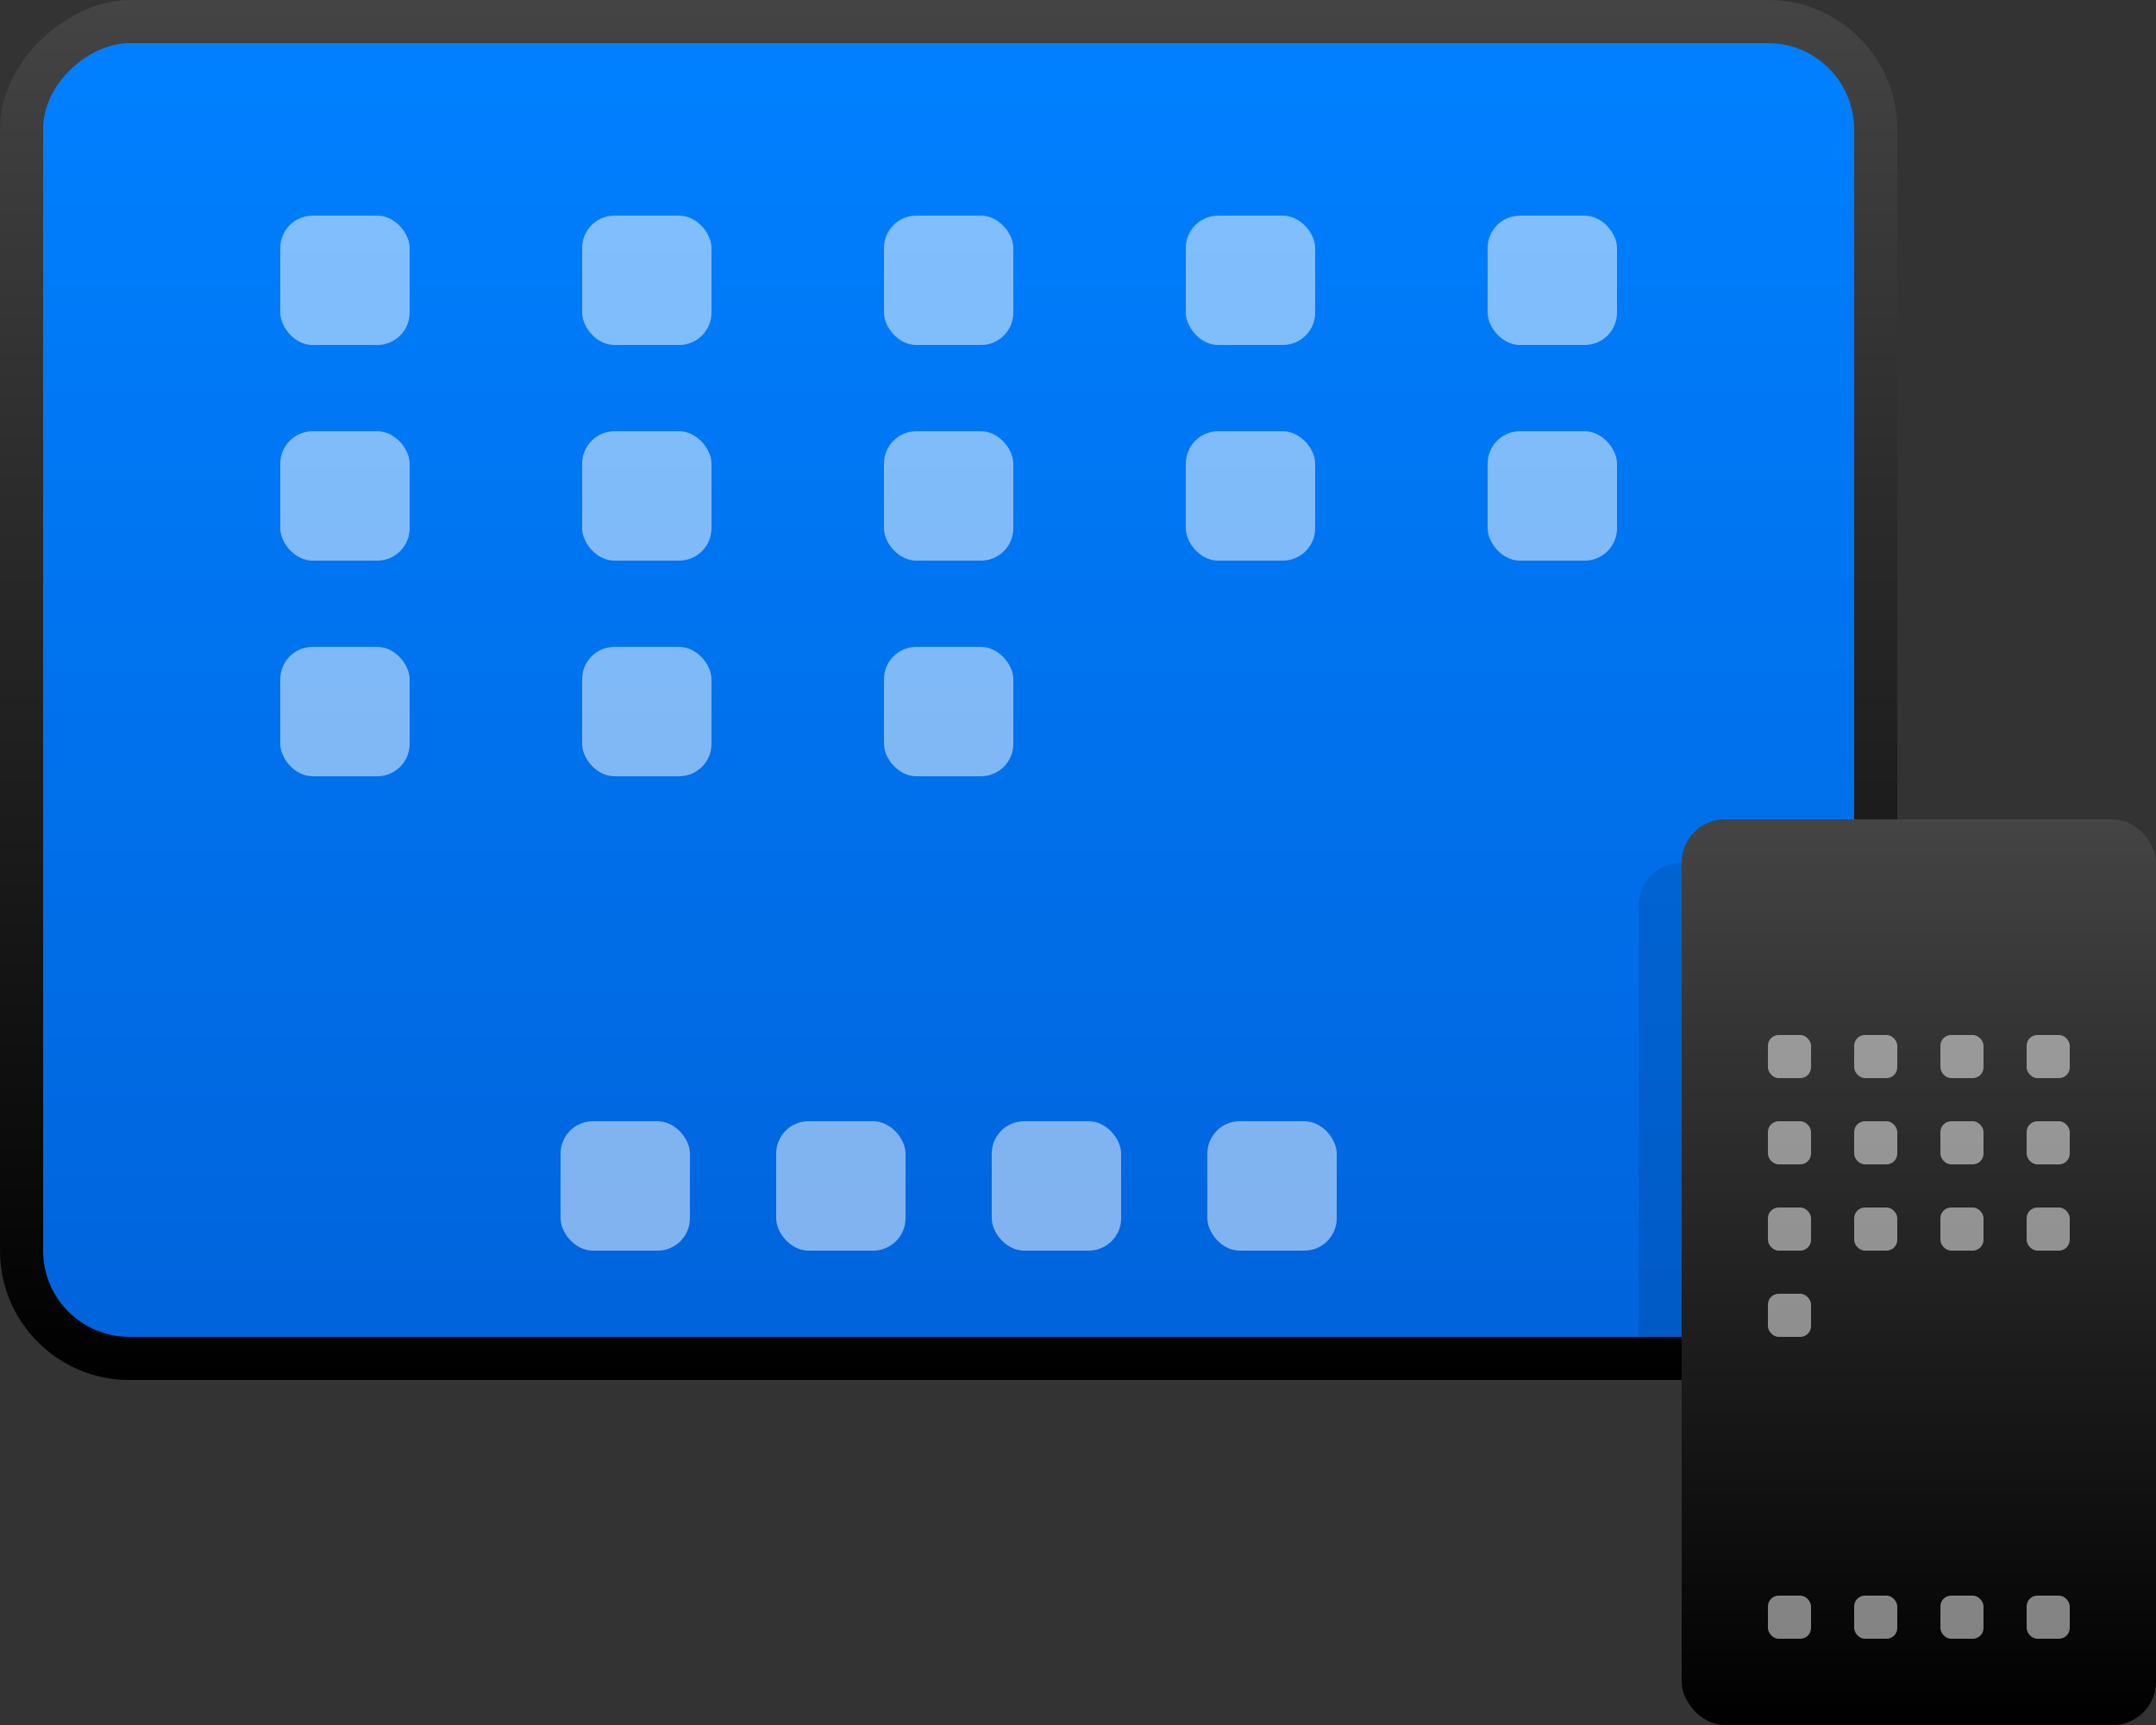 <?xml version="1.0" encoding="UTF-8"?>
<svg id="Design" xmlns="http://www.w3.org/2000/svg" xmlns:xlink="http://www.w3.org/1999/xlink" viewBox="0 0 100 80">
  <rect x="0" y="0" width="100" height="80" fill="#333333" stroke="none"/>
  <defs>
    <style>
      .cls-1 {
        fill: url(#linear-gradient-3);
      }

      .cls-2 {
        fill: url(#linear-gradient-2);
      }

      .cls-3 {
        fill: url(#linear-gradient);
      }

      .cls-4 {
        fill: #fff;
      }

      .cls-5 {
        opacity: .5;
      }

      .cls-6 {
        opacity: .1;
      }
    </style>
    <linearGradient id="linear-gradient" x1="44" y1="0" x2="44" y2="64" gradientTransform="translate(12 76) rotate(-90)" gradientUnits="userSpaceOnUse">
      <stop offset="0" stop-color="#444"/>
      <stop offset="1" stop-color="#000"/>
    </linearGradient>
    <linearGradient id="linear-gradient-2" x1="44" y1="2" x2="44" y2="62" gradientTransform="translate(12 76) rotate(-90)" gradientUnits="userSpaceOnUse">
      <stop offset="0" stop-color="#0080ff"/>
      <stop offset="1" stop-color="#0064dc"/>
    </linearGradient>
    <linearGradient id="linear-gradient-3" x1="89" y1="38" x2="89" y2="80" gradientTransform="matrix(1,0,0,1,0,0)" xlink:href="#linear-gradient"/>
  </defs>
  <rect class="cls-3" x="12" y="-12" width="64" height="88" rx="6" ry="6" transform="translate(76 -12) rotate(90)"/>
  <rect class="cls-2" x="14" y="-10" width="60" height="84" rx="4" ry="4" transform="translate(76 -12) rotate(90)"/>
  <g class="cls-5">
    <rect class="cls-4" x="46" y="52" width="6" height="6" rx="1.5" ry="1.5"/>
    <rect class="cls-4" x="56" y="52" width="6" height="6" rx="1.5" ry="1.5"/>
    <rect class="cls-4" x="36" y="52" width="6" height="6" rx="1.5" ry="1.5"/>
    <rect class="cls-4" x="26" y="52" width="6" height="6" rx="1.5" ry="1.5"/>
  </g>
  <g class="cls-5">
    <rect class="cls-4" x="41" y="10" width="6" height="6" rx="1.5" ry="1.5"/>
    <rect class="cls-4" x="55" y="10" width="6" height="6" rx="1.5" ry="1.5"/>
    <rect class="cls-4" x="69" y="10" width="6" height="6" rx="1.5" ry="1.5"/>
    <rect class="cls-4" x="27" y="10" width="6" height="6" rx="1.5" ry="1.5"/>
    <rect class="cls-4" x="13" y="10" width="6" height="6" rx="1.5" ry="1.5"/>
    <rect class="cls-4" x="41" y="20" width="6" height="6" rx="1.5" ry="1.5"/>
    <rect class="cls-4" x="55" y="20" width="6" height="6" rx="1.5" ry="1.5"/>
    <rect class="cls-4" x="69" y="20" width="6" height="6" rx="1.5" ry="1.5"/>
    <rect class="cls-4" x="27" y="20" width="6" height="6" rx="1.5" ry="1.5"/>
    <rect class="cls-4" x="13" y="20" width="6" height="6" rx="1.5" ry="1.5"/>
    <rect class="cls-4" x="41" y="30" width="6" height="6" rx="1.5" ry="1.5"/>
    <rect class="cls-4" x="27" y="30" width="6" height="6" rx="1.5" ry="1.5"/>
    <rect class="cls-4" x="13" y="30" width="6" height="6" rx="1.5" ry="1.5"/>
  </g>
  <path class="cls-6" d="M88,40h-10c-1.1,0-2,.9-2,2v22h12v-24Z"/>
  <rect class="cls-1" x="78" y="38" width="22" height="42" rx="2" ry="2"/>
  <g class="cls-5">
    <rect class="cls-4" x="90" y="48" width="2" height="2" rx=".5" ry=".5"/>
    <rect class="cls-4" x="94" y="48" width="2" height="2" rx=".5" ry=".5"/>
    <rect class="cls-4" x="86" y="48" width="2" height="2" rx=".5" ry=".5"/>
    <rect class="cls-4" x="82" y="48" width="2" height="2" rx=".5" ry=".5"/>
    <rect class="cls-4" x="90" y="52" width="2" height="2" rx=".5" ry=".5"/>
    <rect class="cls-4" x="94" y="52" width="2" height="2" rx=".5" ry=".5"/>
    <rect class="cls-4" x="86" y="52" width="2" height="2" rx=".5" ry=".5"/>
    <rect class="cls-4" x="82" y="52" width="2" height="2" rx=".5" ry=".5"/>
    <rect class="cls-4" x="90" y="56" width="2" height="2" rx=".5" ry=".5"/>
    <rect class="cls-4" x="94" y="56" width="2" height="2" rx=".5" ry=".5"/>
    <rect class="cls-4" x="86" y="56" width="2" height="2" rx=".5" ry=".5"/>
    <rect class="cls-4" x="82" y="56" width="2" height="2" rx=".5" ry=".5"/>
    <rect class="cls-4" x="82" y="60" width="2" height="2" rx=".5" ry=".5"/>
  </g>
  <g class="cls-5">
    <rect class="cls-4" x="90" y="74" width="2" height="2" rx=".5" ry=".5"/>
    <rect class="cls-4" x="94" y="74" width="2" height="2" rx=".5" ry=".5"/>
    <rect class="cls-4" x="86" y="74" width="2" height="2" rx=".5" ry=".5"/>
    <rect class="cls-4" x="82" y="74" width="2" height="2" rx=".5" ry=".5"/>
  </g>
</svg>